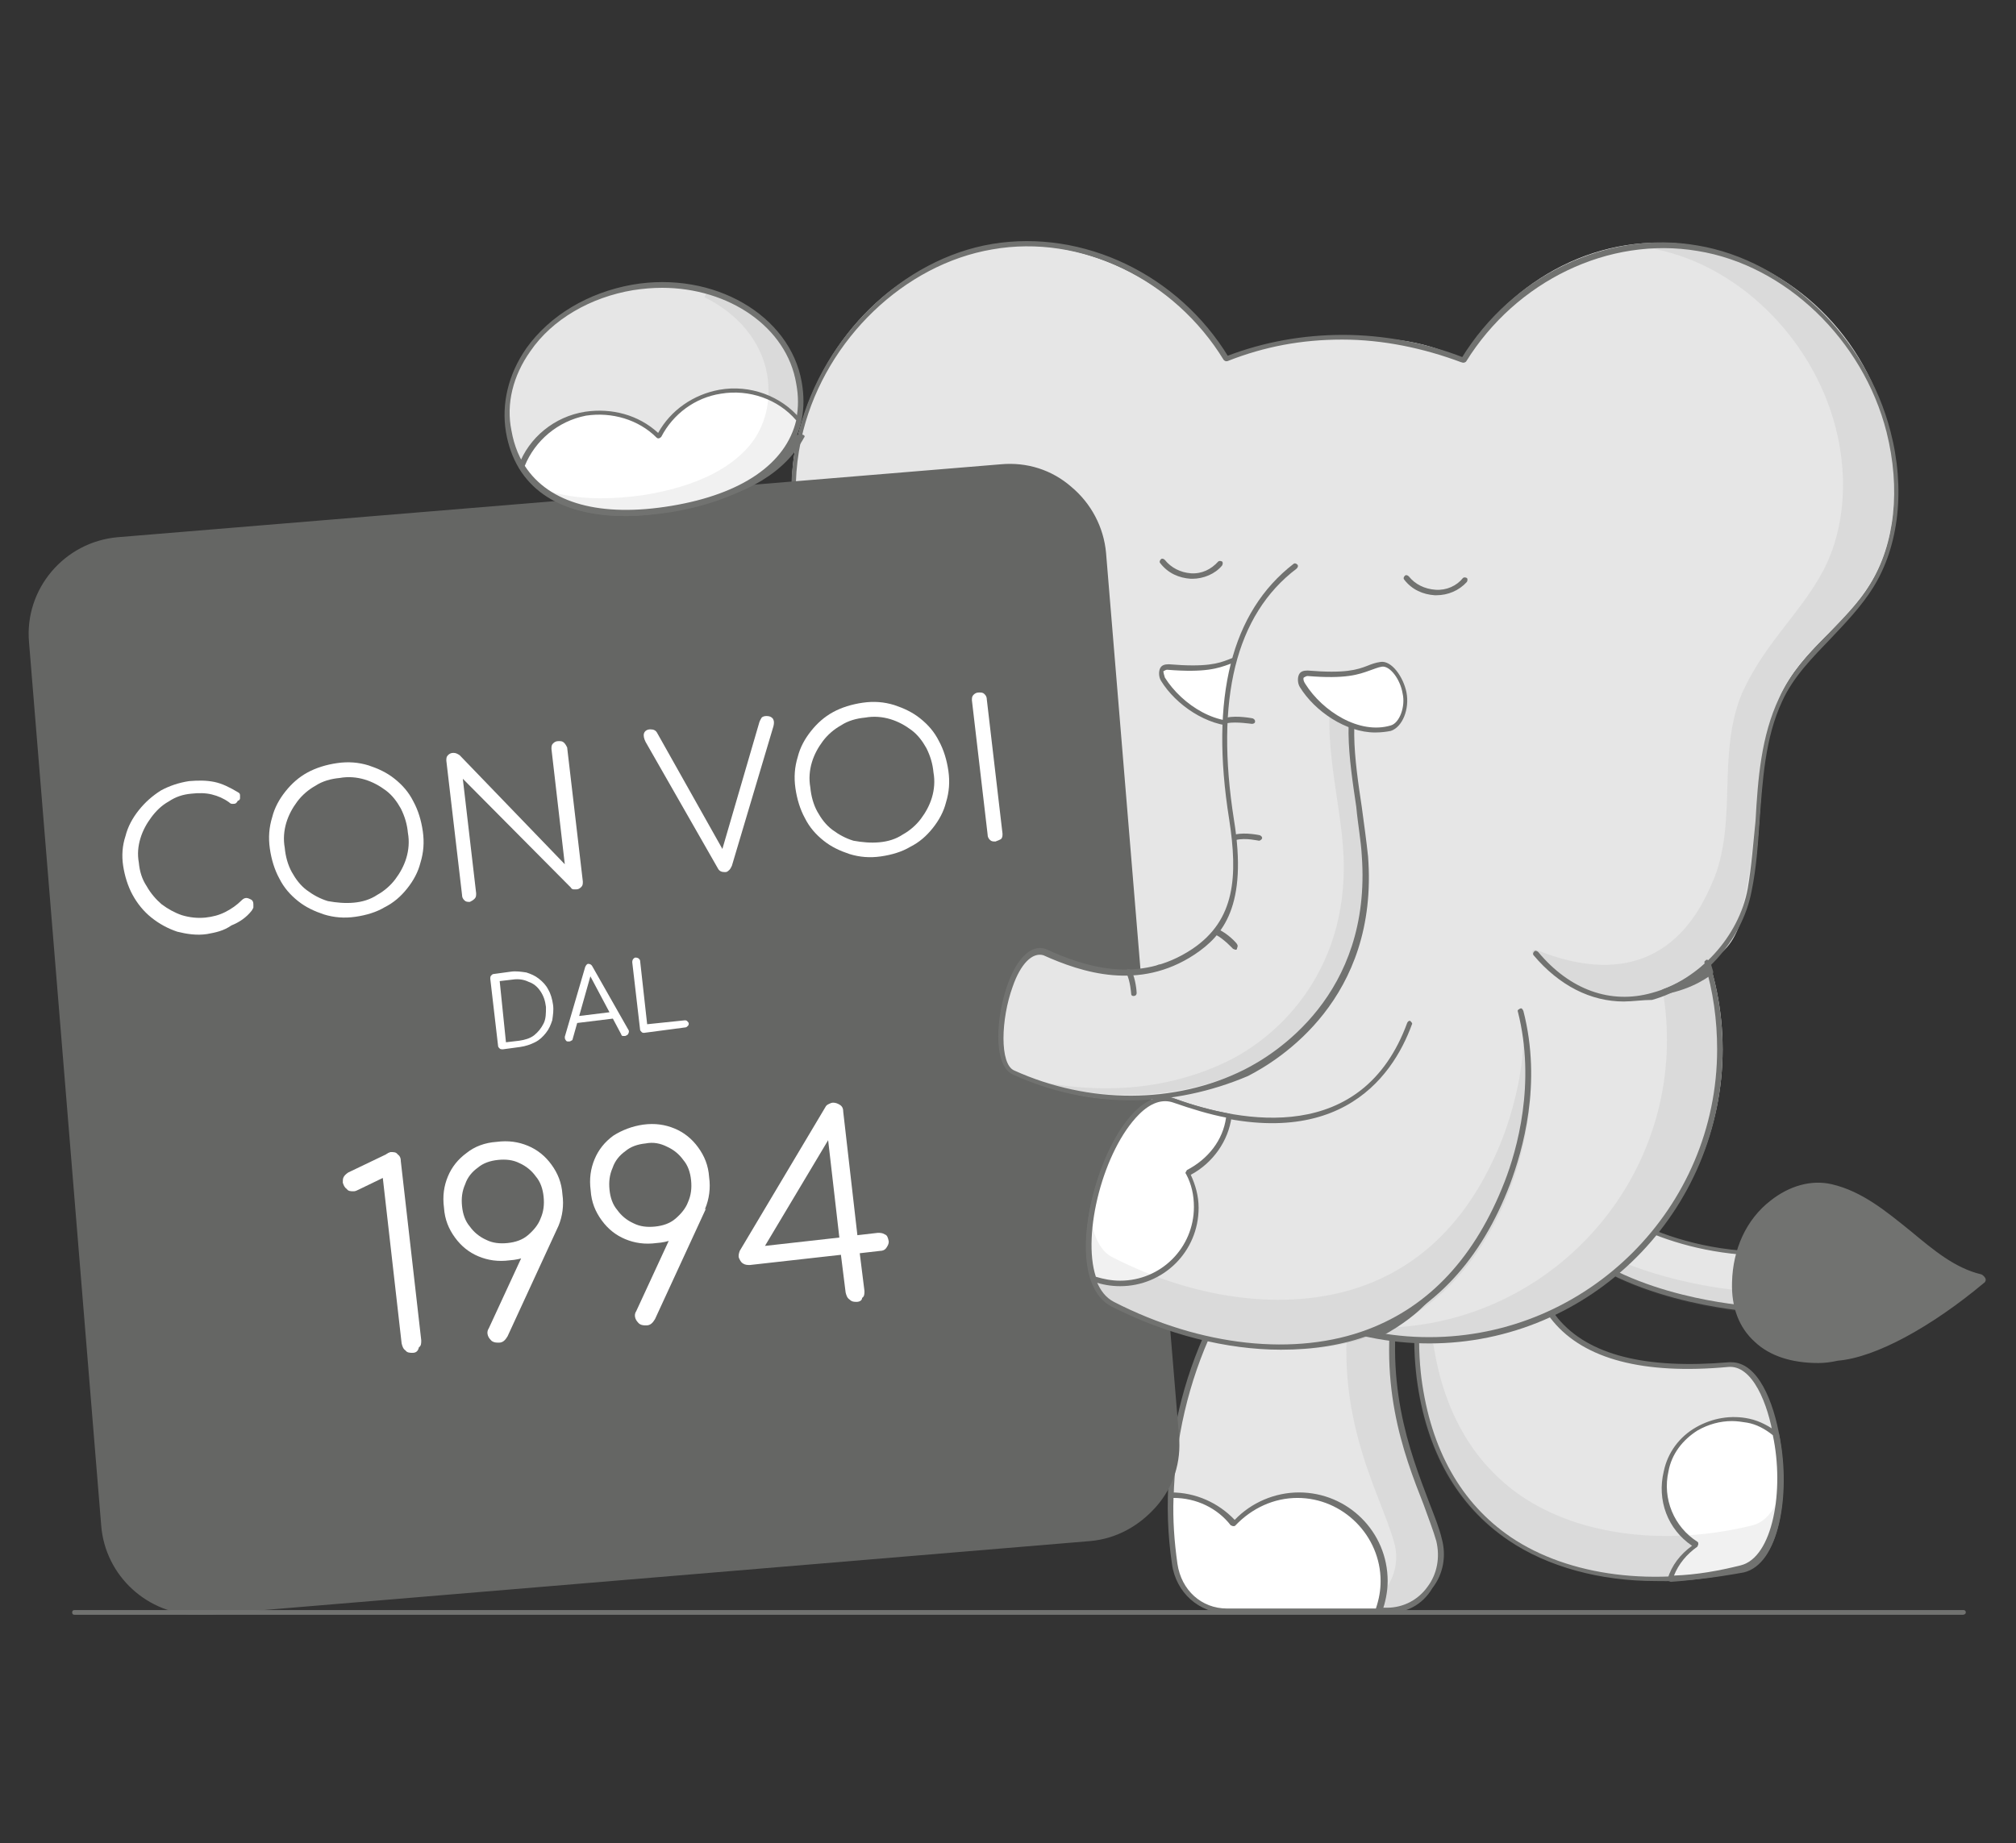<?xml version="1.0" encoding="utf-8"?>
<!-- Generator: Adobe Illustrator 28.0.0, SVG Export Plug-In . SVG Version: 6.00 Build 0)  -->
<svg version="1.1" id="Livello_1" xmlns="http://www.w3.org/2000/svg" xmlns:xlink="http://www.w3.org/1999/xlink" x="0px" y="0px"
	 viewBox="0 0 257 235" style="enable-background:new 0 0 257 235;" xml:space="preserve">
<rect x="0" y="0" width="257" height="235" fill="#333333" stroke="none"/>
<style type="text/css">
	.st0{fill:#E6E6E6;}
	.st1{fill:#717270;}
	.st2{opacity:0.1;}
	.st3{fill:#FFFFFF;}
	.st4{fill:#656664;}
	.st5{clip-path:url(#SVGID_00000024711869489356067510000005326036803126187967_);}
	.st6{clip-path:url(#SVGID_00000130643733912998193260000006036208293748459416_);}
	.st7{enable-background:new    ;}
</style>
<g>
	<g>
		<path class="st0" d="M198.3,156.8c8,8.9,24.8,10.1,24.8,10.1l1.6-7.1c-15-0.3-23.2-8.4-23.2-8.4L198.3,156.8z"/>
		<path class="st1" d="M223,167.2L223,167.2c-0.2,0-17-1.2-25-10.1c-0.1-0.1-0.1-0.3-0.1-0.4l3.2-5.4c0.1-0.1,0.1-0.1,0.3-0.1
			c0.1,0,0.2,0,0.3,0.1s8.2,8,22.9,8.3c0.1,0,0.2,0.1,0.3,0.1s0.1,0.2,0.1,0.3l-1.6,7.1C223.4,167.1,223.2,167.2,223,167.2
			L223,167.2L223,167.2z M198.7,156.8c7.3,8,21.8,9.5,24.1,9.7l1.4-6.4c-13.1-0.4-21-6.7-22.7-8.2L198.7,156.8L198.7,156.8
			L198.7,156.8z"/>
	</g>
	<g class="st2">
		<g>
			<path class="st1" d="M222.8,159.8l-1.1,4.9c0,0-14.4-1-22.9-8.2l-0.3,0.5c8,8.9,24.8,10.1,24.8,10.1l1.6-7.1
				C224.1,159.9,223.4,159.8,222.8,159.8L222.8,159.8L222.8,159.8z"/>
			<path class="st1" d="M223.5,167.4h-0.3c-0.1,0-17-1.2-25-10.1l-0.1-0.2l0.6-1.1l0.3,0.3c7.6,6.5,20.3,8,22.4,8.2l1.1-4.9h0.3
				c0.7,0.1,1.4,0.1,2,0.1h0.4L223.5,167.4L223.5,167.4L223.5,167.4z M199.2,157.3c7.4,7.6,21.6,9.2,23.7,9.4l1.4-6.4
				c-0.4,0-0.9-0.1-1.4-0.1l-1.1,4.9h-0.3C221.5,165.1,207.8,164,199.2,157.3L199.2,157.3L199.2,157.3z"/>
		</g>
	</g>
	<g>
		<path class="st1" d="M252.5,163.4c0.2-0.1,0.1-0.5-0.1-0.5c-7-1.8-11.6-9.9-19-11.5c-5.7-1.3-12.2,4.2-12.3,12.2
			c-0.1,6.9,4.9,10.7,13,9.7C238.9,172.8,246.2,168.7,252.5,163.4L252.5,163.4z"/>
		<path class="st1" d="M231.8,173.8c-3.4,0-6.2-0.9-8.1-2.7c-2-1.8-3-4.4-2.9-7.6c0.1-4.2,1.8-8,4.9-10.4c2.4-1.9,5.2-2.7,7.8-2.1
			c3.9,0.9,7,3.5,10.1,6c2.9,2.4,5.6,4.7,9,5.5c0.2,0.1,0.4,0.3,0.5,0.5s0,0.5-0.2,0.6c-6.7,5.6-13.8,9.5-18.6,9.9
			C233.4,173.7,232.6,173.8,231.8,173.8L231.8,173.8L231.8,173.8z M231.7,151.5c-2,0-3.9,0.7-5.6,2.1c-2.9,2.3-4.6,5.9-4.6,9.9
			c0,3,0.9,5.4,2.7,7.1c2.2,2,5.6,2.8,9.9,2.4c4.6-0.5,11.6-4.2,18.2-9.8c-3.4-0.9-6.3-3.3-9.2-5.6c-3-2.4-6.1-5-9.8-5.8
			C232.8,151.6,232.3,151.5,231.7,151.5L231.7,151.5L231.7,151.5z"/>
	</g>
</g>
<g>
	<g>
		<g>
			<path class="st0" d="M184,156c-3.5,6.7-3.9,14.1-3.1,19.7c3.5,25.2,26,28,41.2,24.3c7.6-1.8,5.4-26.7-1.8-26.1
				c-30.7,2.7-24.8-19.5-24.8-19.5"/>
			<path class="st1" d="M211.1,201.6c-7.1,0-13.8-1.8-18.8-5.2c-6.5-4.4-10.5-11.4-11.7-20.7c-0.5-4.1-0.9-12.2,3.1-19.9
				c0.1-0.1,0.3-0.2,0.5-0.1c0.1,0.1,0.2,0.3,0.1,0.5c-3.9,7.6-3.6,15.4-3.1,19.5c1.2,9.2,5.1,16,11.4,20.3c7.4,5,18.4,6.4,29.4,3.7
				c4-1,5.2-9.3,4.1-16.3c-0.7-4.4-2.7-9.4-5.8-9.1c-10.8,1-18.3-1-22.3-5.8c-4.9-5.8-2.8-13.9-2.8-14c0.1-0.2,0.2-0.3,0.4-0.3
				c0.2,0.1,0.3,0.3,0.3,0.4c0,0.1-2,7.8,2.7,13.5c3.9,4.7,11.2,6.5,21.8,5.6c0.1,0,0.2,0,0.3,0c3.4,0,5.4,5,6.2,9.7
				c1.2,7.6-0.1,16-4.6,17.1C218.4,201.2,214.7,201.7,211.1,201.6L211.1,201.6L211.1,201.6z"/>
		</g>
		<g>
			<path class="st3" d="M212.3,187.5c1.1-4.7,5.8-7.6,10.5-6.4c1.4,0.3,2.5,1,3.5,1.8c1.4,6.8,0.3,16-4.4,17.1
				c-2.8,0.7-5.9,1.2-9,1.3c0.6-1.8,1.8-3.3,3.3-4.4C213.1,195,211.5,191.3,212.3,187.5L212.3,187.5L212.3,187.5z"/>
			<path class="st1" d="M213,201.7c-0.1,0-0.2-0.1-0.3-0.1s-0.1-0.2-0.1-0.3c0.5-1.7,1.6-3.1,3.1-4.2c-3.1-2.1-4.5-5.8-3.6-9.5l0,0
				c0.5-2.4,2-4.4,4.1-5.6c2.1-1.2,4.5-1.6,6.8-1.1c1.4,0.3,2.6,1,3.7,1.8c0.1,0.1,0.1,0.1,0.1,0.2c1.4,6.4,0.5,16.3-4.6,17.5
				C219.1,201,216,201.5,213,201.7L213,201.7L213,201.7z M220.8,181.2c-1.5,0-3,0.4-4.4,1.2c-1.9,1.2-3.3,3-3.7,5.2l0,0
				c-0.8,3.5,0.7,7.1,3.7,9c0.1,0.1,0.1,0.1,0.1,0.3c0,0.1-0.1,0.2-0.1,0.3c-1.4,1-2.4,2.2-3,3.7c2.9-0.1,5.7-0.6,8.5-1.3
				c4.1-1,5.6-9.6,4.1-16.6c-1-0.8-2.1-1.4-3.3-1.6C222.1,181.3,221.4,181.2,220.8,181.2L220.8,181.2L220.8,181.2z M212.3,187.5"/>
		</g>
	</g>
	<g class="st2">
		<g>
			<path class="st1" d="M182.6,168.6c0.1,0.5-0.2,1.4-0.1,1.9c3.5,25.2,26,28,41.2,24.3c1.4-0.3,2.4-1.4,3.2-2.9
				c-0.5,4.2-2,7.3-4.7,7.9c-14.7,3.3-37.8,1.5-41.3-23.7c-0.3-2.2-0.4-4.7-0.3-7.3L182.6,168.6L182.6,168.6L182.6,168.6z"/>
			<path class="st1" d="M211,201.4c-6,0-13.2-1.1-19.2-5.3c-6.2-4.3-10-11-11.2-20c-0.3-2.4-0.4-4.9-0.3-7.4v-0.3l2.5-0.1v0.3
				c0,0.3,0,0.6-0.1,1c-0.1,0.3-0.1,0.7-0.1,0.9c1.2,9.2,5.1,16,11.4,20.3c7.4,5,18.4,6.4,29.4,3.7c1.2-0.3,2.2-1.2,3-2.7l0.8-1.6
				L227,192c-0.5,4.8-2.2,7.6-5,8.2C220.3,200.6,216.1,201.4,211,201.4L211,201.4L211,201.4z M181,169c-0.1,2.3-0.1,4.7,0.3,6.9
				c1.2,8.8,4.9,15.3,11,19.5c10.9,7.5,25.6,4.9,29.9,3.9c2.6-0.6,3.7-3.4,4.2-6.1c-0.7,0.9-1.6,1.5-2.6,1.7
				c-11.2,2.7-22.4,1.3-29.9-3.8c-6.5-4.4-10.5-11.4-11.7-20.7c0-0.3,0-0.7,0.1-1c0-0.2,0.1-0.3,0.1-0.5L181,169L181,169L181,169z"
				/>
		</g>
	</g>
</g>
<g>
	<g>
		<path class="st0" d="M178.3,163.4c-3.2,16.4,3.3,26.5,5.2,33.2c1.3,4.4-2,8.8-6.7,8.8h-20.4c-3.5,0-6.1-2.4-6.7-6
			c-2.2-14.8,2.5-30.9,11.9-41.1"/>
		<path class="st1" d="M176.8,205.7h-20.4c-3.5,0-6.5-2.6-7-6.3c-2.2-14.8,2.5-31,12-41.4c0.1-0.1,0.3-0.1,0.5,0
			c0.1,0.1,0.1,0.3,0,0.5c-9.3,10.2-13.9,26.3-11.8,40.8c0.5,3.4,3.1,5.7,6.3,5.7h20.4c2.1,0,4-1,5.2-2.7c1.2-1.6,1.6-3.7,1.1-5.8
			c-0.4-1.4-1-2.9-1.6-4.6c-2.6-6.6-6.1-15.7-3.5-28.8c0-0.2,0.2-0.3,0.4-0.3c0.2,0.1,0.3,0.2,0.3,0.4c-2.5,12.9,1,21.8,3.5,28.4
			c0.7,1.8,1.3,3.3,1.6,4.6c0.6,2.2,0.2,4.5-1.2,6.3C181.3,204.7,179.2,205.7,176.8,205.7L176.8,205.7L176.8,205.7z"/>
	</g>
	<g class="st2">
		<path class="st1" d="M183.4,196.6c-1.9-6.7-8.4-16.8-5.2-33.2l-5.2-1.4l-0.5,1.4c-3.2,16.4,3.3,26.5,5.2,33.2
			c1.3,4.4-2,8.8-6.7,8.8h5.7C181.4,205.4,184.7,201,183.4,196.6L183.4,196.6L183.4,196.6z"/>
	</g>
	<g>
		<path class="st3" d="M165.6,190.6c-3.3,0-6.1,1.4-8.2,3.7c-2-2.2-4.9-3.7-8.1-3.7c-0.1,2.9,0.1,5.8,0.5,8.8c0.5,3.5,3.3,6,6.7,6
			h19.3c0.5-1.2,0.7-2.5,0.7-3.9C176.5,195.5,171.6,190.6,165.6,190.6L165.6,190.6L165.6,190.6z"/>
		<path class="st1" d="M175.8,205.7h-19.3c-3.5,0-6.5-2.6-7-6.3c-0.4-2.9-0.6-5.8-0.5-8.8c0-0.2,0.1-0.3,0.3-0.3l0,0
			c3.1,0,6,1.3,8.1,3.5c2.1-2.2,5.1-3.5,8.2-3.5c6.2,0,11.3,5,11.3,11.3c0,1.4-0.3,2.7-0.7,3.9C176,205.6,175.9,205.7,175.8,205.7
			L175.8,205.7L175.8,205.7z M149.6,191c-0.1,2.8,0.1,5.6,0.5,8.4c0.5,3.4,3.1,5.7,6.3,5.7h19c0.4-1.2,0.6-2.3,0.6-3.5
			c0-5.8-4.8-10.6-10.6-10.6c-3,0-5.8,1.3-7.9,3.5c-0.1,0.1-0.1,0.1-0.3,0.1l0,0c-0.1,0-0.2-0.1-0.3-0.1
			C155.2,192.3,152.5,191,149.6,191L149.6,191L149.6,191z"/>
	</g>
</g>
<path class="st0" d="M145.6,133.8c0-20.4,16.6-37,37-37s37,16.6,37,37s-16.9,37.3-37.3,37.3S145.6,154.2,145.6,133.8L145.6,133.8
	L145.6,133.8z"/>
<g class="st2">
	<g>
		<path class="st1" d="M213,132.6c0-5.4-1.2-10.6-3.3-15.3h5.8c2.4,4.8,3.7,10.3,3.7,16.1c0,20.4-16.6,37-37,37
			c-2.7,0-5.2-0.3-7.7-0.8c0.5,0,1,0,1.4,0C196.4,169.6,213,153.1,213,132.6L213,132.6L213,132.6z"/>
		<path class="st1" d="M182.2,170.7c-2.6,0-5.2-0.3-7.8-0.8c-0.1,0-0.3-0.2-0.3-0.3s0.1-0.3,0.3-0.3c0.5,0,1,0,1.4,0
			c20.2,0,36.7-16.5,36.7-36.7c0-5.3-1.1-10.3-3.3-15.2c-0.1-0.1-0.1-0.2,0-0.3c0.1-0.1,0.1-0.1,0.3-0.1h5.8c0.1,0,0.3,0.1,0.3,0.2
			c2.4,5.1,3.7,10.5,3.7,16.2C219.6,154,202.8,170.7,182.2,170.7L182.2,170.7L182.2,170.7z M178.6,169.9c1.2,0.1,2.4,0.2,3.6,0.2
			c20.2,0,36.7-16.5,36.7-36.7c0-5.5-1.2-10.8-3.5-15.7h-5.2c2,4.7,3.1,9.7,3.1,15C213.3,152.3,198,168.5,178.6,169.9L178.6,169.9
			L178.6,169.9z"/>
	</g>
</g>
<path class="st0" d="M102.2,53.9c3.3-11,12-20.3,23.6-22.3c11.5-1.9,23.8,3.8,30.4,14.1c4.4-1.5,8.8-2.7,13.7-2.7
	c6.5,0,11,0.1,16.5,2.8l0,0c6.5-10.6,17.8-16.4,29.5-14.5c11.6,2,21.4,10.5,24.6,22.7c1.7,6.7,1.6,14.6-2,20.4
	c-3.3,5.5-8.8,8.4-11.5,14.3c-3.5,7.6-1.9,19.7-4.4,26.9c-1.2,3.4-1.7,5.2-4.6,6.9l-7.1,5l-61.8-2.7c0,0-6.5,2.7-13.4,2.2
	c-10.7-0.7-13.5-9.7-14.8-13.1c-3.1-7.8-1-16.8-4.4-24.4c-2.7-5.9-8.7-10.1-12-15.6C100.5,68.5,100.1,60.5,102.2,53.9L102.2,53.9
	L102.2,53.9z"/>
<g class="st2">
	<g>
		<path class="st1" d="M213.2,126c0,0-5.2,1.7-7.2,1.3c-7.7-1.4-10.3-5.8-10.3-5.8c15.8,6.4,21.1-4.6,23-8.8
			c3.3-7.4,0.6-17.1,3.9-24.4c2.6-5.7,6.5-9,9.7-14.4c3.5-5.6,3.8-13,2.2-19.5c-3-11.8-12.9-21.3-24.1-23.1c-0.1,0-0.2,0-0.3-0.1
			c1.9-0.1,3.9,0,5.8,0.3c11.3,1.9,21.5,11.2,24.6,23.1c1.7,6.5,1.4,13.9-2,19.6c-3.3,5.3-9,8.8-11.6,14.5c-3.3,7.3-2.8,22-5.3,28.6
			C220.3,120.2,216.6,124.1,213.2,126L213.2,126L213.2,126z"/>
		<path class="st1" d="M206.7,127.7c-0.3,0-0.5,0-0.8-0.1c-7.8-1.5-10.3-5.8-10.5-6c-0.1-0.1-0.1-0.3,0-0.4s0.3-0.1,0.4-0.1
			c15.8,6.4,20.9-4.9,22.5-8.6c1.6-3.6,1.8-7.9,1.9-12c0.1-4.2,0.3-8.6,2-12.4c1.6-3.4,3.5-5.9,5.6-8.6c1.4-1.8,2.8-3.6,4.1-5.8
			c3.1-5.2,3.9-12.2,2.1-19.2c-3-11.6-12.8-21.1-23.9-22.9l-0.3-0.1c-0.1,0-0.3-0.2-0.3-0.3c0-0.2,0.1-0.3,0.3-0.3
			c2-0.1,3.9,0,5.8,0.3c11.6,2,21.8,11.6,24.8,23.3c1.9,7.4,1.2,14.6-2,19.9c-1.5,2.4-3.5,4.5-5.4,6.5c-2.4,2.4-4.8,4.9-6.2,8
			c-1.8,3.9-2.4,10.1-3.1,15.9c-0.5,5-1,9.7-2.2,12.7c-1.1,2.9-4.8,6.8-8.4,8.8h-0.1C213.1,126.4,209.1,127.7,206.7,127.7
			L206.7,127.7L206.7,127.7z M196.7,122.2c1.2,1.4,4,3.7,9.3,4.8c1.9,0.3,6.6-1.2,7.1-1.3c3.4-2,7-5.7,8-8.4
			c1.2-2.9,1.6-7.6,2.2-12.5c0.6-6,1.3-12.1,3.1-16.1c1.5-3.2,3.9-5.7,6.3-8.2c1.9-2,3.9-4,5.3-6.3c3.1-5,3.8-12.1,2-19.3
			C237,43.2,227,33.9,215.7,32c-0.8-0.1-1.7-0.2-2.5-0.3c10.1,2.9,18.8,11.9,21.6,22.8c1.8,7.2,1,14.4-2.2,19.7
			c-1.4,2.2-2.8,4.1-4.1,5.8c-2,2.7-3.9,5.1-5.5,8.4c-1.7,3.6-1.8,8-2,12.1c-0.1,4.2-0.3,8.6-2,12.3c-0.7,1.8-2.6,5.8-6.4,8.5
			C208.5,124.3,203.1,124.5,196.7,122.2L196.7,122.2L196.7,122.2z M213.2,126"/>
	</g>
</g>
<g>
	<path class="st1" d="M137.4,129.1c-1.2,0-2.4-0.1-3.7-0.5c-6.8-1.8-12.9-8.4-14.1-15.2c-0.5-2.9-0.7-5.9-1-8.8
		c-0.3-5.2-0.7-10.6-2.9-15.4c-1.4-3.1-3.9-5.6-6.2-8c-1.9-2-3.9-4-5.4-6.5c-3.3-5.4-4.1-12.6-2.2-19.9c3.1-12,13.2-21.8,24.6-23.7
		c11.6-1.9,23.7,3.9,30.1,14.4c0.1,0.1,0.1,0.3-0.1,0.5c-0.1,0.1-0.3,0.1-0.5-0.1c-6.3-10.3-18.2-16.1-29.5-14.1
		c-11.2,1.9-21.1,11.4-24.1,23.1c-1.8,7.1-1,14.1,2.1,19.4c1.4,2.4,3.4,4.4,5.3,6.3c2.4,2.4,4.8,5,6.3,8.2c2.2,4.8,2.6,10.3,3,15.6
		c0.2,2.9,0.4,5.9,1,8.8c1.2,6.7,7,13,13.6,14.7c5.2,1.4,10.1-0.3,13.8-4.8c0.1-0.1,0.3-0.1,0.5-0.1c0.1,0.1,0.1,0.3,0.1,0.5
		C145.2,127.2,141.5,129.1,137.4,129.1L137.4,129.1L137.4,129.1z"/>
	<path class="st1" d="M186.4,46.2c-0.1,0-0.1,0-0.1,0c-4.8-1.8-10-2.9-15.2-2.9s-9.9,0.9-14.5,2.7c-0.2,0.1-0.4,0-0.4-0.2
		c-0.1-0.2,0-0.4,0.2-0.4c4.7-1.8,9.7-2.7,14.8-2.7s10.6,1,15.4,2.9c0.2,0.1,0.3,0.3,0.2,0.5C186.7,46.2,186.6,46.2,186.4,46.2
		L186.4,46.2z"/>
</g>
<g>
	<path class="st1" d="M207,127.7c-4.2,0-8.2-2-11.5-5.9c-0.1-0.1-0.1-0.3,0.1-0.5c0.1-0.1,0.3-0.1,0.5,0.1c4,4.8,9.2,6.7,14.5,5.2
		c6-1.6,11.1-7.2,12.2-13.3c0.5-2.9,0.7-5.8,1-8.7c0.3-5.3,0.7-10.7,3-15.6c1.5-3.3,3.9-5.8,6.3-8.2c1.9-2,3.9-4,5.3-6.3
		c3.2-5.2,3.9-12.2,2.1-19.4c-3-11.8-12.9-21.3-24.1-23.1c-11.3-1.9-23.1,3.8-29.5,14.1c-0.1,0.1-0.3,0.2-0.5,0.1s-0.2-0.3-0.1-0.5
		c6.5-10.6,18.6-16.4,30.1-14.4C227.8,33.2,237.9,43,241,55c1.9,7.3,1.1,14.6-2.2,19.9c-1.5,2.4-3.5,4.5-5.4,6.5
		c-2.3,2.4-4.8,4.9-6.2,8c-2.2,4.7-2.5,10.1-2.9,15.4c-0.2,2.9-0.4,5.9-1,8.8c-1.2,6.4-6.5,12.2-12.7,13.9
		C209.4,127.5,208.1,127.7,207,127.7L207,127.7L207,127.7z"/>
	<g>
		<path class="st1" d="M217.7,123c-2.4,2.6-5.6,3.5-5.6,3.5c3.9-0.7,5.8-2.4,5.8-2.4L217.7,123z"/>
		<path class="st1" d="M212.1,126.8c-0.1,0-0.3-0.1-0.3-0.3c-0.1-0.2,0.1-0.3,0.3-0.4c0,0,3.1-1,5.4-3.4c0.1-0.1,0.2-0.1,0.3-0.1
			c0.1,0,0.2,0.1,0.3,0.3l0.3,1c0,0.1,0,0.3-0.1,0.3C218.1,124.3,216,126.1,212.1,126.8L212.1,126.8L212.1,126.8z M217.5,123.6
			c-0.4,0.3-0.7,0.7-1.2,1c0.6-0.3,1-0.6,1.2-0.8L217.5,123.6L217.5,123.6L217.5,123.6z"/>
	</g>
</g>
<g>
	<path class="st1" d="M152,73.8h-0.2c-1.5-0.1-2.9-0.7-3.9-2c-0.1-0.1-0.1-0.3,0.1-0.5c0.1-0.1,0.3-0.1,0.5,0.1c0.8,1,2,1.6,3.3,1.7
		c1.4,0.1,2.6-0.5,3.5-1.5c0.1-0.1,0.3-0.1,0.5,0c0.1,0.1,0.1,0.3,0,0.5C154.9,73.2,153.4,73.8,152,73.8L152,73.8L152,73.8z"/>
	<path class="st1" d="M183.1,75.9h-0.2c-1.5-0.1-2.9-0.7-3.9-2c-0.1-0.1-0.1-0.3,0.1-0.5c0.1-0.1,0.3-0.1,0.5,0.1
		c0.8,1,2,1.6,3.4,1.7c1.4,0.1,2.7-0.5,3.5-1.5c0.1-0.1,0.3-0.1,0.5,0c0.1,0.1,0.1,0.3,0,0.5C186,75.3,184.6,75.9,183.1,75.9
		L183.1,75.9z"/>
</g>
<path class="st1" d="M182.2,171.3c-20.7,0-37.4-16.8-37.4-37.4c0-2.9,0.5-6.2,1.5-9.9c0.1-0.2,0.2-0.3,0.4-0.3
	c0.2,0.1,0.3,0.3,0.3,0.4c-1,3.7-1.5,6.9-1.5,9.7c0,20.3,16.5,36.7,36.7,36.7s36.7-16.5,36.7-36.7c0-3.7-0.5-7.4-1.6-11
	c-0.1-0.2,0.1-0.3,0.2-0.4c0.2-0.1,0.3,0.1,0.4,0.2c1.1,3.6,1.7,7.3,1.7,11.2C219.6,154.5,202.8,171.3,182.2,171.3L182.2,171.3
	L182.2,171.3z"/>
<g>
	<path class="st4" d="M149.9,183.2l-9.3-112.6c-0.5-6.6-6.3-11.5-13-11L15,68.9c-6.6,0.5-11.5,6.3-11,13l9.3,112.6
		c0.5,6.6,6.3,11.5,12.9,11l112.7-9.3C145.6,195.6,150.5,189.8,149.9,183.2L149.9,183.2L149.9,183.2z"/>
	<path class="st4" d="M25.2,205.9c-6.3,0-11.8-4.9-12.3-11.4L3.7,81.9C3.1,75.1,8.2,69.1,15,68.5l112.6-9.3c3.3-0.3,6.5,0.7,9,2.9
		c2.5,2.1,4.1,5.1,4.4,8.4l9.3,112.6c0.3,3.3-0.7,6.5-2.9,9s-5.1,4.1-8.4,4.4l-112.6,9.4C25.9,205.9,25.6,205.9,25.2,205.9
		L25.2,205.9L25.2,205.9z M128.6,59.8c-0.3,0-0.7,0-1,0.1L15,69.2C8.6,69.8,3.7,75.4,4.3,81.8l9.3,112.6c0.5,6.4,6.2,11.2,12.6,10.7
		l112.6-9.3c3.1-0.3,5.9-1.7,8-4.1s3-5.4,2.7-8.5l-9.3-112.6c-0.3-3.1-1.7-5.9-4.1-8C134,60.9,131.4,59.8,128.6,59.8L128.6,59.8
		L128.6,59.8z"/>
</g>
<g>
	<g>
		<path class="st1" d="M174.8,169.9c0.1,0.2,0.7,0.1,0.8,0.3c3.1-1.6,5-3.4,5-3.4C178.3,168.2,176.4,169.2,174.8,169.9L174.8,169.9
			L174.8,169.9z"/>
		<path class="st1" d="M175.5,170.6l-0.1-0.3c-0.1,0-0.1,0-0.2,0c-0.3,0-0.5-0.1-0.7-0.3l-0.2-0.3l0.4-0.1c1.8-0.8,3.8-1.8,5.8-3.1
			l2.9-1.8l-2.4,2.3c-0.1,0.1-2,1.9-5.1,3.5L175.5,170.6L175.5,170.6L175.5,170.6z"/>
	</g>
	<g>
		<path class="st0" d="M193.9,129c2,8.1,0.5,16.1-1.7,21.9c-10.1,26.1-35,23.3-50.3,15.4c-7.6-3.9,0.3-28.6,7.8-25.9
			c20.2,7.2,27.5-2.9,30.1-9.9"/>
		<path class="st1" d="M163.3,172.1c-6.9,0-14.5-1.9-21.6-5.5c-4.6-2.4-3.9-11.7-0.7-19c2.4-5.7,5.8-8.6,8.8-7.5
			c8.6,3.1,23.9,5.9,29.6-9.7c0.1-0.2,0.3-0.3,0.4-0.2s0.3,0.3,0.2,0.4c-2.5,6.9-9.9,17.5-30.5,10.1c-3.1-1.1-6.2,2.9-8,7.1
			c-3.1,7.1-3.6,16.1,0.5,18.2c11.1,5.7,23.2,7,32.4,3.5c7.9-3,13.7-9.3,17.4-18.8c1.6-4.1,4-12.6,1.7-21.7
			c-0.1-0.2,0.1-0.3,0.3-0.4c0.2-0.1,0.3,0.1,0.4,0.3c2.4,9.3-0.1,17.8-1.7,22.1c-3.7,9.7-9.7,16.1-17.8,19.2
			C171.3,171.5,167.4,172.1,163.3,172.1L163.3,172.1L163.3,172.1z"/>
	</g>
	<g>
		<path class="st3" d="M149.7,140.4c2.5,0.9,4.8,1.6,7,2c-0.5,3.2-2.4,5.9-5.3,7.3c0.7,1.3,1,2.8,1,4.4c0,5.4-4.4,9.7-9.7,9.7
			c-1.2,0-2.3-0.2-3.3-0.6C136.8,155.3,143.3,138.1,149.7,140.4L149.7,140.4L149.7,140.4z"/>
		<path class="st1" d="M142.8,164c-1.2,0-2.3-0.2-3.5-0.6c-0.1-0.1-0.1-0.1-0.2-0.2c-2-5.7,1-16.9,5.6-21.5c1.7-1.7,3.5-2.2,5.1-1.6
			c2.4,0.9,4.8,1.5,6.9,1.9c0.2,0.1,0.3,0.2,0.3,0.4c-0.4,3.1-2.4,5.9-5.2,7.4c0.6,1.3,1,2.7,1,4.2C152.8,159.6,148.3,164,142.8,164
			L142.8,164L142.8,164z M139.7,162.8c1,0.3,2,0.5,3.1,0.5c5.2,0,9.4-4.2,9.4-9.4c0-1.5-0.3-2.9-1-4.2c-0.1-0.1-0.1-0.2,0-0.3
			c0-0.1,0.1-0.1,0.1-0.2c2.7-1.4,4.6-3.8,5-6.7c-2.1-0.4-4.4-1.1-6.7-1.9l0,0c-1.4-0.5-2.9,0-4.4,1.5
			C140.7,146.6,137.9,157.3,139.7,162.8L139.7,162.8L139.7,162.8z"/>
	</g>
	<g class="st2">
		<g>
			<path class="st1" d="M141.6,160.6c15.4,7.9,40.1,10.7,50.3-15.4c1.3-3.3,2.4-7.5,2.6-12c0.9,6.8-0.5,13.4-2.4,18.3
				c-10.1,26.1-35.4,22.2-50.2,14.8c-2.8-1.4-3.6-5-3-9.7C139.4,158.5,140.2,159.8,141.6,160.6L141.6,160.6L141.6,160.6z"/>
			<path class="st1" d="M163.9,172.1c-9.9,0-19-3.9-22.1-5.5c-2.7-1.4-3.8-4.8-3.2-10l0.2-1.8l0.5,1.8c0.5,1.8,1.3,3.1,2.5,3.7l0,0
				c11.1,5.7,23.2,7,32.4,3.5c7.9-3,13.7-9.3,17.4-18.8c1-2.7,2.3-6.9,2.6-11.8h0.7c1,8-1.1,15-2.4,18.4
				c-3.6,9.3-9.4,15.5-17.1,18.5C171.6,171.6,167.7,172.1,163.9,172.1L163.9,172.1L163.9,172.1z M139.1,158.3
				c-0.1,3.1,0.3,6.5,3,7.8c4.4,2.1,19.5,8.7,33.1,3.5c7.6-2.9,13.2-9,16.7-18.1c1.1-2.9,2.7-8.2,2.7-14.4c-0.5,3.5-1.4,6.3-2.2,8.3
				c-3.7,9.7-9.7,16.1-17.8,19.2c-9.4,3.5-21.7,2.2-33-3.6l0,0C140.5,160.4,139.6,159.5,139.1,158.3L139.1,158.3L139.1,158.3z"/>
		</g>
	</g>
</g>
<g>
	<g>
		<path class="st1" d="M68.4,59.2c3.3,5.3,10.3,7,19.6,5.1c7.3-1.5,12-4.4,14.2-8.6L68.4,59.2L68.4,59.2L68.4,59.2z"/>
		<path class="st1" d="M81.2,65.4c-6.1,0-10.6-2-13.1-6c-0.1-0.1-0.1-0.2,0-0.3c0.1-0.1,0.1-0.2,0.3-0.2l33.8-3.5
			c0.1,0,0.3,0.1,0.3,0.1c0.1,0.1,0.1,0.2,0,0.3c-2.4,4.4-7.2,7.3-14.5,8.8C85.6,65.2,83.3,65.4,81.2,65.4L81.2,65.4L81.2,65.4z
			 M69,59.5c3.3,4.7,9.9,6.3,18.9,4.5c6.7-1.4,11.3-4,13.7-7.9C101.6,56.2,69,59.5,69,59.5z"/>
	</g>
	<g>
		<g>
			<path class="st0" d="M101.9,48.8c-1.5-8.4-11-13.9-21.2-12.2C70.4,38.3,63.3,46.6,64.8,55s9.4,11.8,20.8,9.9
				C97.1,63,103.4,57.3,101.9,48.8L101.9,48.8L101.9,48.8z"/>
			<path class="st1" d="M79.7,65.8c-8.6,0-14-3.7-15.2-10.7c-0.6-3.6,0.3-7.4,2.6-10.7c3-4.2,7.9-7.1,13.5-8.1
				c10.4-1.8,20.1,3.9,21.6,12.4c0.6,3.4,0,6.4-1.8,9c-2.7,3.7-7.7,6.3-14.7,7.5C83.5,65.6,81.5,65.8,79.7,65.8L79.7,65.8L79.7,65.8
				z M84.4,36.7c-1.2,0-2.4,0.1-3.7,0.3c-5.4,0.9-10.3,3.7-13.1,7.8c-2.2,3.1-3.1,6.7-2.4,10.1c1.4,8,8.8,11.5,20.4,9.6
				c6.8-1.2,11.7-3.6,14.2-7.2c1.7-2.4,2.3-5.2,1.7-8.4C100.3,41.7,92.9,36.7,84.4,36.7L84.4,36.7L84.4,36.7z"/>
		</g>
		<g>
			<path class="st3" d="M85.6,64.9c9.1-1.5,15-5.5,16.2-11.3c-2.3-2.8-6.1-4.3-10-3.6c-3.5,0.6-6.4,2.8-7.8,5.7
				c-2.3-2.2-5.8-3.5-9.3-2.9c-3.9,0.7-7,3.3-8.2,6.7C69.6,64.5,76.5,66.4,85.6,64.9z"/>
			<path class="st1" d="M79.8,65.8c-6.4,0-11.1-2.1-13.6-6.1c-0.1-0.1-0.1-0.2-0.1-0.3c1.3-3.6,4.6-6.3,8.5-6.9
				c3.4-0.5,6.8,0.4,9.3,2.7c1.6-2.9,4.5-4.9,7.8-5.5c3.9-0.7,7.9,0.8,10.3,3.7c0.1,0.1,0.1,0.2,0.1,0.3c-1.2,5.9-7.1,10-16.5,11.6
				l0,0C83.6,65.6,81.6,65.8,79.8,65.8L79.8,65.8z M66.9,59.4c3.1,4.8,9.7,6.6,18.7,5.1l0,0c9-1.5,14.6-5.4,15.9-10.9
				c-2.3-2.7-6-4-9.6-3.4c-3.3,0.5-6.1,2.6-7.6,5.5c-0.1,0.1-0.1,0.1-0.3,0.2c-0.1,0-0.2,0-0.3-0.1c-2.3-2.3-5.7-3.3-9-2.8
				C71.1,53.7,68.2,56.2,66.9,59.4L66.9,59.4z M85.6,64.9"/>
		</g>
		<g class="st2">
			<path class="st1" d="M89.9,37.5c4.3,2.1,7.4,5.7,8.2,10.2c1.4,8.2-4.7,13.8-15.8,15.7c-4.1,0.7-7.9,0.7-11-0.1
				c3.6,1.9,8.6,2.4,14.5,1.4c11.2-1.8,17.3-7.5,15.9-15.7C100.7,43.3,96,39,89.9,37.5L89.9,37.5L89.9,37.5z"/>
			<path class="st1" d="M80.1,65.5c-3.5,0-6.6-0.7-9-1.9l-2.3-1.2l2.6,0.6c3.1,0.7,6.7,0.7,10.8,0.1c6.7-1.1,11.4-3.5,13.9-7
				c1.6-2.4,2.2-5.2,1.7-8.3c-0.7-4.2-3.7-7.8-8-9.9l0.3-0.6c6.4,1.7,11,6.2,12,11.8c0.6,3.3,0,6.3-1.8,8.8
				c-2.6,3.7-7.6,6.2-14.4,7.3C83.8,65.4,81.9,65.5,80.1,65.5L80.1,65.5L80.1,65.5z M74.2,64.1c3.1,0.9,7.1,1,11.5,0.3
				c6.7-1.1,11.4-3.5,13.9-7c1.6-2.4,2.2-5.2,1.7-8.3c-0.7-4.4-3.9-8.1-8.5-10.2c3,2.2,5,5.3,5.6,8.7c0.6,3.3,0,6.3-1.8,8.8
				c-2.6,3.7-7.6,6.2-14.4,7.3C79.3,64.1,76.7,64.3,74.2,64.1L74.2,64.1L74.2,64.1z"/>
		</g>
	</g>
</g>
<g>
	<g>
		<path class="st3" d="M148.3,86.6c-0.5-0.7-0.1-1.7,0.7-1.6c6.7,0.5,7.1-0.7,9.4-1.1c1.2-0.2,2.6,1.8,3,3.7c0.4,2-0.5,4.1-1.8,4.5
			C155.6,93.2,150.6,90.3,148.3,86.6L148.3,86.6L148.3,86.6z"/>
		<path class="st1" d="M157.6,92.6c-3.7,0-7.7-2.7-9.6-5.8l0,0c-0.3-0.5-0.3-1.2-0.1-1.6c0.2-0.4,0.6-0.5,1.1-0.5
			c4.8,0.4,6.3-0.1,7.6-0.6c0.5-0.2,1-0.4,1.7-0.5c1.5-0.2,2.9,1.9,3.3,3.9c0.4,2.1-0.5,4.4-2,4.9C159,92.5,158.3,92.6,157.6,92.6
			L157.6,92.6L157.6,92.6z M148.5,86.4c2.2,3.5,6.9,6.5,10.9,5.3c1.1-0.3,1.9-2.4,1.5-4.1c-0.3-1.8-1.6-3.5-2.6-3.4
			c-0.6,0.1-1.1,0.3-1.6,0.5c-1.4,0.5-3,1.1-7.9,0.7c-0.2,0-0.3,0.1-0.5,0.2C148.3,85.7,148.4,86.1,148.5,86.4L148.5,86.4z"/>
	</g>
	<g>
		<path class="st0" d="M165.1,72.2c-10.5,8-9.6,23.1-8.1,32.3c1.2,7.8,0.6,13.3-4.8,16.9c-7,4.6-14.3,2.2-19,0.1
			c-4.6-1.4-7.7,13.7-4,15.4c8.9,4,17.8,4.8,29.6-0.1c7.3-3,16.3-12.2,15.1-27.6c-0.5-7.3-3.7-17.8-0.1-23.1"/>
		<path class="st1" d="M144.1,140.3c-5.1,0-10.2-1.1-15-3.3c-2.6-1.2-2.1-7.6-0.6-11.6c1.2-3.3,3-5,4.8-4.4c4.8,2.2,11.8,4.6,18.7,0
			c5.5-3.7,5.8-9.3,4.7-16.5c-2.5-15.6,0.3-26.5,8.2-32.6c0.1-0.1,0.3-0.1,0.5,0.1c0.1,0.1,0.1,0.3-0.1,0.5c-7.8,5.9-10.4,16.7-8,32
			c1.8,11-1.4,14.8-5,17.2c-7.1,4.7-14.4,2.3-19.3,0.1c-1.4-0.4-2.9,1.1-3.9,4c-1.5,4.1-1.7,9.9,0.2,10.7c9.5,4.3,20.5,4.3,29.3-0.1
			c3.8-1.9,16.3-9.5,15-27.3c-0.1-1.9-0.5-4-0.7-6.2c-0.9-6.1-2-13.1,0.8-17.1c0.1-0.1,0.3-0.2,0.5-0.1c0.1,0.1,0.2,0.3,0.1,0.5
			c-2.6,3.9-1.6,10.7-0.7,16.7c0.3,2.2,0.6,4.4,0.8,6.3c1.4,18.2-11.4,26-15.3,28C154.4,139.2,149.3,140.3,144.1,140.3L144.1,140.3
			L144.1,140.3z"/>
	</g>
	<g>
		<g class="st2">
			<g>
				<g>
					<defs>
						
							<rect id="SVGID_1_" x="126" y="88.6" transform="matrix(0.989 -0.151 0.151 0.989 -15.418 24.229)" width="52.4" height="50.6"/>
					</defs>
					<clipPath id="SVGID_00000089569274335261223860000006221220931690288020_">
						<use xlink:href="#SVGID_1_"  style="overflow:visible;"/>
					</clipPath>
					<g style="clip-path:url(#SVGID_00000089569274335261223860000006221220931690288020_);">
						<g>
							<g>
								<defs>
									
										<rect id="SVGID_00000181786269131654083570000005585074774706088362_" x="127.3" y="89.4" transform="matrix(0.989 -0.151 0.151 0.989 -15.425 24.267)" width="50.3" height="49.2"/>
								</defs>
								<clipPath id="SVGID_00000100342425938593270030000010512557040442061721_">
									<use xlink:href="#SVGID_00000181786269131654083570000005585074774706088362_"  style="overflow:visible;"/>
								</clipPath>
								<g style="clip-path:url(#SVGID_00000100342425938593270030000010512557040442061721_);">
									<path class="st1" d="M173.7,86.2l-3.3,0.1c-2.3,5.6,0.3,15,0.8,21.6c1.2,15.4-8,24.3-15.1,27.6c-8.5,4-17.7,3.9-25.4,2
										c8.3,2.7,18.7,3.3,28.3-1.2c7.1-3.3,16.3-12.2,15.1-27.6C173.5,101.7,170.6,91.7,173.7,86.2"/>
								</g>
							</g>
						</g>
					</g>
				</g>
			</g>
		</g>
		<path class="st0" d="M143.9,124c0.5,1.1,0.6,2.7,0.6,2.7"/>
		<path class="st1" d="M144.5,127c-0.2,0-0.3-0.1-0.3-0.3c0,0-0.1-1.6-0.6-2.6c-0.1-0.1,0-0.4,0.1-0.5c0.1-0.1,0.3,0,0.5,0.1
			c0.6,1.1,0.7,2.8,0.7,2.9C144.9,126.9,144.7,127,144.5,127L144.5,127L144.5,127z"/>
		<path class="st0" d="M155.1,118.9c1.2,0.5,2.3,1.8,2.3,1.8"/>
		<path class="st1" d="M157.5,121.1c-0.1,0-0.2-0.1-0.3-0.1c0,0-1.2-1.3-2.2-1.8c-0.1-0.1-0.3-0.3-0.2-0.5c0.1-0.1,0.3-0.3,0.5-0.2
			c1.2,0.5,2.4,1.8,2.4,1.9c0.1,0.1,0.1,0.3,0,0.5C157.7,121.1,157.6,121.1,157.5,121.1L157.5,121.1L157.5,121.1z"/>
		<path class="st0" d="M157.5,106.7c1.2-0.3,3,0.1,3,0.1"/>
		<path class="st1" d="M160.5,107.2L160.5,107.2c-0.1,0-1.7-0.4-2.9-0.1c-0.2,0.1-0.3-0.1-0.4-0.3c-0.1-0.2,0.1-0.3,0.3-0.4
			c1.3-0.3,3.1,0.1,3.1,0.1c0.2,0.1,0.3,0.2,0.3,0.4C160.8,107.1,160.6,107.2,160.5,107.2L160.5,107.2L160.5,107.2z"/>
		<path class="st0" d="M156.4,91.9c1.2-0.3,3.2,0.1,3.2,0.1"/>
		<path class="st1" d="M159.6,92.3L159.6,92.3c-0.1,0-2-0.3-3.1-0.1c-0.2,0.1-0.3-0.1-0.4-0.3c-0.1-0.2,0.1-0.3,0.3-0.4
			c1.3-0.3,3.3,0.1,3.3,0.1c0.2,0.1,0.3,0.2,0.3,0.4C160,92.2,159.8,92.3,159.6,92.3L159.6,92.3L159.6,92.3z"/>
		<g>
			<path class="st3" d="M166,87.4c-0.5-0.7-0.1-1.7,0.7-1.6c6.7,0.5,7.1-0.7,9.4-1.1c1.2-0.2,2.6,1.8,3,3.7c0.4,2-0.5,4.1-1.8,4.5
				C173.4,94.1,168.3,91.1,166,87.4L166,87.4L166,87.4z"/>
			<path class="st1" d="M175.3,93.4c-3.7,0-7.7-2.7-9.6-5.8l0,0c-0.3-0.5-0.3-1.2-0.1-1.6c0.2-0.4,0.6-0.5,1.1-0.5
				c4.8,0.4,6.3-0.1,7.6-0.6c0.5-0.2,1-0.4,1.7-0.5c1.4-0.2,2.9,1.9,3.3,3.9c0.4,2.1-0.5,4.4-2,4.9
				C176.8,93.3,176.1,93.4,175.3,93.4L175.3,93.4L175.3,93.4z M166.4,87.2c2.2,3.5,6.9,6.5,10.9,5.3c1.1-0.3,1.9-2.4,1.5-4.1
				c-0.3-1.8-1.6-3.5-2.6-3.4c-0.6,0.1-1,0.3-1.6,0.5c-1.4,0.5-3,1.1-7.9,0.7c-0.2,0-0.3,0.1-0.5,0.2
				C166.1,86.6,166.2,86.9,166.4,87.2L166.4,87.2L166.4,87.2z"/>
		</g>
	</g>
</g>
<path class="st1" d="M250.2,205.9H9.5c-0.2,0-0.3-0.1-0.3-0.3c0-0.2,0.1-0.3,0.3-0.3h240.8c0.2,0,0.3,0.1,0.3,0.3
	C250.6,205.8,250.4,205.9,250.2,205.9z"/>
<g class="st7">
	<path class="st3" d="M26.4,119.1c-1.3,0.2-2.6,0-3.8-0.3c-1.2-0.4-2.3-1-3.3-1.8c-1-0.8-1.8-1.8-2.4-2.9c-0.6-1.1-1-2.4-1.2-3.7
		c-0.2-1.3-0.1-2.6,0.3-3.8c0.3-1.2,0.9-2.3,1.7-3.3c0.8-1,1.7-1.8,2.8-2.5c1.1-0.6,2.3-1,3.6-1.2c1.2-0.1,2.2-0.1,3.2,0.1
		c1,0.2,2,0.7,3,1.3c0.2,0.1,0.3,0.2,0.3,0.4c0,0.2,0,0.3,0,0.4c0,0.1-0.1,0.3-0.3,0.3c0,0.1-0.1,0.2-0.2,0.3
		c-0.1,0.1-0.3,0.1-0.4,0.1c-0.2,0-0.3,0-0.5-0.2c-0.7-0.5-1.4-0.8-2.2-1c-0.8-0.2-1.7-0.2-2.6-0.1c-1.1,0.1-2,0.4-2.9,1
		c-0.9,0.5-1.6,1.2-2.2,2c-0.6,0.8-1.1,1.7-1.4,2.7c-0.3,1-0.4,2-0.2,3.1c0.1,1.1,0.4,2.1,1,3c0.5,0.9,1.2,1.7,1.9,2.3
		c0.8,0.6,1.7,1.1,2.6,1.4c1,0.3,2,0.4,3,0.3c0.9-0.1,1.7-0.3,2.5-0.7c0.8-0.4,1.5-0.9,2.1-1.5c0.2-0.2,0.4-0.3,0.6-0.3
		c0.2,0,0.4,0.1,0.6,0.2c0.2,0.1,0.3,0.3,0.3,0.6c0,0.1,0,0.2,0,0.4c0,0.1-0.1,0.2-0.2,0.4c-0.7,0.9-1.6,1.5-2.6,1.9
		C28.5,118.7,27.5,118.9,26.4,119.1z"/>
	<path class="st3" d="M45.3,116.9c-1.4,0.2-2.7,0.1-4-0.3c-1.2-0.4-2.3-0.9-3.3-1.7c-1-0.8-1.8-1.7-2.4-2.9c-0.6-1.1-1-2.4-1.2-3.8
		c-0.2-1.4-0.1-2.7,0.3-4c0.3-1.2,0.9-2.3,1.7-3.3c0.8-1,1.7-1.8,2.8-2.4c1.1-0.6,2.4-1,3.8-1.2c1.4-0.2,2.7-0.1,4,0.3
		c1.2,0.4,2.3,0.9,3.3,1.7c1,0.8,1.8,1.7,2.4,2.9c0.6,1.1,1,2.4,1.2,3.8c0.2,1.4,0.1,2.7-0.3,4c-0.3,1.2-0.9,2.3-1.7,3.3
		c-0.8,1-1.7,1.8-2.9,2.4C48,116.3,46.7,116.7,45.3,116.9z M45.1,115.1c1.1-0.1,2.1-0.4,3-1c0.9-0.5,1.7-1.2,2.3-2
		c0.6-0.8,1.1-1.7,1.4-2.7c0.3-1,0.4-2.1,0.2-3.2c-0.1-1.1-0.4-2.1-0.9-3.1c-0.5-0.9-1.1-1.7-1.9-2.3c-0.8-0.6-1.7-1.1-2.7-1.4
		c-1-0.3-2.1-0.4-3.2-0.2c-1.1,0.1-2.2,0.4-3.1,1c-0.9,0.5-1.7,1.2-2.3,2c-0.6,0.8-1.1,1.7-1.4,2.7c-0.3,1-0.4,2.1-0.2,3.2
		c0.1,1.1,0.4,2.2,0.9,3.1c0.5,0.9,1.1,1.7,1.9,2.3c0.8,0.6,1.7,1.1,2.7,1.4C42.9,115.1,44,115.2,45.1,115.1z"/>
	<path class="st3" d="M59.9,115c-0.3,0-0.5,0-0.7-0.2c-0.2-0.2-0.3-0.4-0.3-0.7l-2-17.1c0-0.3,0-0.5,0.2-0.7
		c0.2-0.2,0.4-0.3,0.7-0.3c0.3,0,0.5,0.1,0.8,0.3l13.4,13.9l-1.7-14.7c0-0.3,0-0.5,0.2-0.7c0.2-0.2,0.4-0.3,0.7-0.3
		c0.3,0,0.5,0,0.7,0.2c0.2,0.2,0.3,0.4,0.4,0.6l2,17.1c0,0.3,0,0.5-0.2,0.7c-0.2,0.2-0.4,0.3-0.6,0.3c-0.1,0-0.3,0-0.4,0
		c-0.1,0-0.3-0.1-0.3-0.2L59,99.3l1.7,14.6c0,0.3,0,0.5-0.2,0.7C60.3,114.8,60.1,114.9,59.9,115z"/>
	<path class="st3" d="M92.4,111.2c-0.4,0-0.7-0.1-0.9-0.5l-9.2-16.1c-0.2-0.4-0.3-0.8-0.2-1.1c0.1-0.3,0.4-0.5,0.8-0.5
		c0.4,0,0.7,0.1,0.9,0.5l8.6,15.3l-0.5,0.1l4.9-16.8c0.1-0.3,0.2-0.4,0.3-0.6c0.1-0.1,0.3-0.2,0.6-0.2c0.4,0,0.6,0.1,0.8,0.3
		c0.2,0.3,0.2,0.6,0.1,1l-5.3,17.8c-0.1,0.2-0.2,0.4-0.3,0.5C92.7,111.2,92.6,111.2,92.4,111.2z"/>
	<path class="st3" d="M112.3,109.2c-1.4,0.2-2.7,0.1-4-0.3c-1.2-0.4-2.3-0.9-3.3-1.7c-1-0.8-1.8-1.7-2.4-2.9c-0.6-1.1-1-2.4-1.2-3.8
		c-0.2-1.4-0.1-2.7,0.3-4c0.3-1.2,0.9-2.3,1.7-3.3c0.8-1,1.7-1.8,2.8-2.4c1.1-0.6,2.4-1,3.8-1.2c1.4-0.2,2.7-0.1,4,0.3
		c1.2,0.4,2.3,0.9,3.3,1.7c1,0.8,1.8,1.7,2.4,2.9c0.6,1.1,1,2.4,1.2,3.8c0.2,1.4,0.1,2.7-0.3,4c-0.3,1.2-0.9,2.3-1.7,3.3
		c-0.8,1-1.7,1.8-2.9,2.4C115,108.6,113.7,109,112.3,109.2z M112.1,107.4c1.1-0.1,2.1-0.4,3-1c0.9-0.5,1.7-1.2,2.3-2
		c0.6-0.8,1.1-1.7,1.4-2.7s0.4-2.1,0.2-3.2c-0.1-1.1-0.4-2.1-0.9-3.1c-0.5-0.9-1.1-1.7-1.9-2.3c-0.8-0.6-1.7-1.1-2.7-1.4
		c-1-0.3-2.1-0.4-3.2-0.2c-1.1,0.1-2.2,0.4-3.1,1c-0.9,0.5-1.7,1.2-2.3,2c-0.6,0.8-1.1,1.7-1.4,2.7c-0.3,1-0.4,2.1-0.2,3.2
		c0.1,1.1,0.4,2.2,0.9,3.1c0.5,0.9,1.1,1.7,1.9,2.3c0.8,0.6,1.7,1.1,2.7,1.4C109.9,107.4,111,107.5,112.1,107.4z"/>
	<path class="st3" d="M126.9,107.3c-0.3,0-0.5,0-0.7-0.2c-0.2-0.2-0.3-0.4-0.3-0.7l-2-17.1c0-0.3,0-0.5,0.2-0.7
		c0.2-0.2,0.4-0.3,0.7-0.3c0.3,0,0.5,0,0.7,0.2c0.2,0.2,0.3,0.4,0.3,0.7l2,17.1c0,0.3,0,0.5-0.2,0.7
		C127.4,107.1,127.2,107.2,126.9,107.3z"/>
</g>
<g class="st7">
	<path class="st3" d="M64.1,133.8c-0.1,0-0.3,0-0.4-0.1c-0.1-0.1-0.2-0.2-0.2-0.3l-1-8.6c0-0.1,0-0.3,0.1-0.4
		c0.1-0.1,0.2-0.2,0.3-0.2l2.2-0.3c0.7-0.1,1.3,0,2,0.1c0.6,0.2,1.1,0.4,1.6,0.8c0.5,0.4,0.9,0.8,1.2,1.4c0.3,0.5,0.5,1.2,0.6,1.9
		c0.1,0.7,0,1.3-0.1,2c-0.2,0.6-0.4,1.1-0.8,1.6c-0.4,0.5-0.8,0.9-1.4,1.2c-0.6,0.3-1.2,0.5-1.9,0.6L64.1,133.8z M64.5,132.9
		l1.7-0.2c0.7-0.1,1.4-0.3,1.9-0.7c0.5-0.4,0.9-0.9,1.2-1.5c0.3-0.6,0.3-1.3,0.3-2.1c-0.1-0.8-0.3-1.4-0.7-2c-0.4-0.6-0.9-1-1.5-1.2
		c-0.6-0.3-1.3-0.4-2-0.3l-1.7,0.2L64.5,132.9z"/>
	<path class="st3" d="M72.5,132.8c-0.2,0-0.3,0-0.4-0.2c-0.1-0.1-0.1-0.3-0.1-0.4l2.6-8.9c0.1-0.2,0.2-0.4,0.4-0.4
		c0.2,0,0.4,0.1,0.5,0.3l4.6,8.1c0.1,0.1,0.1,0.3,0,0.5c-0.1,0.2-0.2,0.2-0.4,0.3c-0.1,0-0.2,0-0.3,0c-0.1,0-0.2-0.1-0.2-0.2L75,124
		l0.4,0l-2.4,8.5c0,0.1-0.1,0.2-0.2,0.2C72.7,132.8,72.6,132.8,72.5,132.8z M73.1,130.5l0.3-0.9l4.9-0.6l0.5,0.8L73.1,130.5z"/>
	<path class="st3" d="M82.1,131.7c-0.1,0-0.2,0-0.3-0.1c-0.1-0.1-0.2-0.2-0.2-0.3l-1-8.6c0-0.1,0-0.2,0.1-0.4
		c0.1-0.1,0.2-0.2,0.3-0.2c0.1,0,0.2,0,0.4,0.1c0.1,0.1,0.2,0.2,0.2,0.3l0.9,8.1l4.8-0.5c0.1,0,0.2,0,0.3,0.1
		c0.1,0.1,0.2,0.2,0.2,0.3c0,0.1,0,0.2-0.1,0.3c-0.1,0.1-0.2,0.2-0.3,0.2L82.1,131.7z"/>
</g>
<g class="st7">
</g>
<g class="st7">
	<path class="st3" d="M52.6,172.5c-0.3,0-0.7,0-0.9-0.3c-0.3-0.2-0.4-0.5-0.5-0.9l-2.4-21.1l-3.1,1.5c-0.2,0.1-0.4,0.2-0.6,0.2
		c-0.4,0-0.7,0-0.9-0.3c-0.3-0.2-0.4-0.5-0.5-0.8c0-0.3,0-0.5,0.1-0.7c0.1-0.2,0.3-0.4,0.6-0.6l4.8-2.3c0.1-0.1,0.2-0.1,0.3-0.2
		c0.1,0,0.2-0.1,0.3-0.1c0.4,0,0.7,0,0.9,0.3c0.3,0.2,0.4,0.5,0.4,0.9l2.6,22.8c0,0.4,0,0.7-0.3,0.9C53.3,172.3,53,172.5,52.6,172.5
		z"/>
	<path class="st3" d="M63.3,145.6c1.5-0.2,2.8,0,4,0.5c1.2,0.5,2.2,1.3,3,2.4c0.8,1.1,1.3,2.3,1.4,3.8c0.2,1.4,0,2.8-0.5,4
		c-0.5,1.2-1.3,2.2-2.4,3c-1.1,0.8-2.3,1.3-3.8,1.4c-1.5,0.2-2.8,0-4-0.5c-1.2-0.5-2.2-1.3-3-2.4c-0.8-1.1-1.3-2.3-1.4-3.8
		c-0.2-1.5,0-2.8,0.5-4c0.5-1.2,1.3-2.2,2.4-3C60.5,146.2,61.8,145.7,63.3,145.6z M63.5,147.9c-1,0.1-1.9,0.4-2.6,1
		c-0.7,0.5-1.3,1.2-1.6,2.1c-0.4,0.9-0.5,1.8-0.4,2.8c0.1,1,0.4,1.9,1,2.6c0.5,0.7,1.2,1.3,2.1,1.7c0.8,0.4,1.7,0.5,2.7,0.4
		c1-0.1,1.9-0.4,2.6-1c0.7-0.6,1.3-1.3,1.6-2.1c0.4-0.9,0.5-1.8,0.4-2.8c-0.1-1-0.4-1.9-1-2.6c-0.5-0.7-1.2-1.3-2.1-1.7
		C65.4,147.9,64.5,147.8,63.5,147.9z M71.2,156.3l-6.5,14.1c-0.3,0.5-0.6,0.8-1.1,0.8c-0.3,0-0.6,0-0.9-0.2
		c-0.2-0.2-0.4-0.4-0.5-0.7s-0.1-0.6,0.1-0.9l4.3-9.3L71.2,156.3z"/>
	<path class="st3" d="M82,143.4c1.5-0.2,2.8,0,4,0.5c1.2,0.5,2.2,1.3,3,2.4c0.8,1.1,1.3,2.3,1.4,3.8c0.2,1.4,0,2.8-0.5,4
		c-0.5,1.2-1.3,2.2-2.4,3c-1.1,0.8-2.3,1.3-3.8,1.4c-1.5,0.2-2.8,0-4-0.5c-1.2-0.5-2.2-1.3-3-2.4c-0.8-1.1-1.3-2.3-1.4-3.8
		c-0.2-1.5,0-2.8,0.5-4c0.5-1.2,1.3-2.2,2.4-3C79.3,144.1,80.6,143.6,82,143.4z M82.3,145.8c-1,0.1-1.9,0.4-2.6,1
		c-0.7,0.5-1.3,1.2-1.6,2.1c-0.4,0.9-0.5,1.8-0.4,2.8c0.1,1,0.4,1.9,1,2.6c0.5,0.7,1.2,1.3,2.1,1.7c0.8,0.4,1.7,0.5,2.7,0.4
		c1-0.1,1.9-0.4,2.6-1c0.7-0.6,1.3-1.3,1.6-2.1c0.4-0.9,0.5-1.8,0.4-2.8c-0.1-1-0.4-1.9-1-2.6c-0.5-0.7-1.2-1.3-2.1-1.7
		C84.2,145.8,83.3,145.6,82.3,145.8z M90,154.1l-6.5,14.1c-0.3,0.5-0.6,0.8-1.1,0.8c-0.3,0-0.6,0-0.9-0.2c-0.2-0.2-0.4-0.4-0.5-0.7
		c-0.1-0.3-0.1-0.6,0.1-0.9l4.3-9.3L90,154.1z"/>
	<path class="st3" d="M109.2,166c-0.3,0-0.6,0-0.9-0.3c-0.3-0.2-0.4-0.5-0.5-0.9l-0.6-4.8l-11.6,1.3c-0.3,0-0.6,0-0.9-0.2
		c-0.3-0.2-0.4-0.5-0.5-0.7c-0.1-0.3,0-0.6,0.1-0.9l10.9-18.3c0.1-0.2,0.2-0.3,0.4-0.4c0.2-0.1,0.4-0.2,0.6-0.2
		c0.3,0,0.6,0.1,0.9,0.3c0.3,0.2,0.4,0.5,0.4,0.9l1.8,15.7l2.6-0.3c0.3,0,0.6,0,0.9,0.2c0.3,0.1,0.4,0.4,0.5,0.9
		c0,0.3-0.1,0.5-0.3,0.8c-0.2,0.3-0.5,0.4-0.8,0.4l-2.6,0.3l0.6,4.8c0,0.4,0,0.7-0.3,0.9C109.9,165.8,109.6,166,109.2,166z
		 M96.9,159.9l-0.6-0.9l10.7-1.2l-1.6-13.9l0.7,0.6L96.9,159.9z"/>
</g>
</svg>
